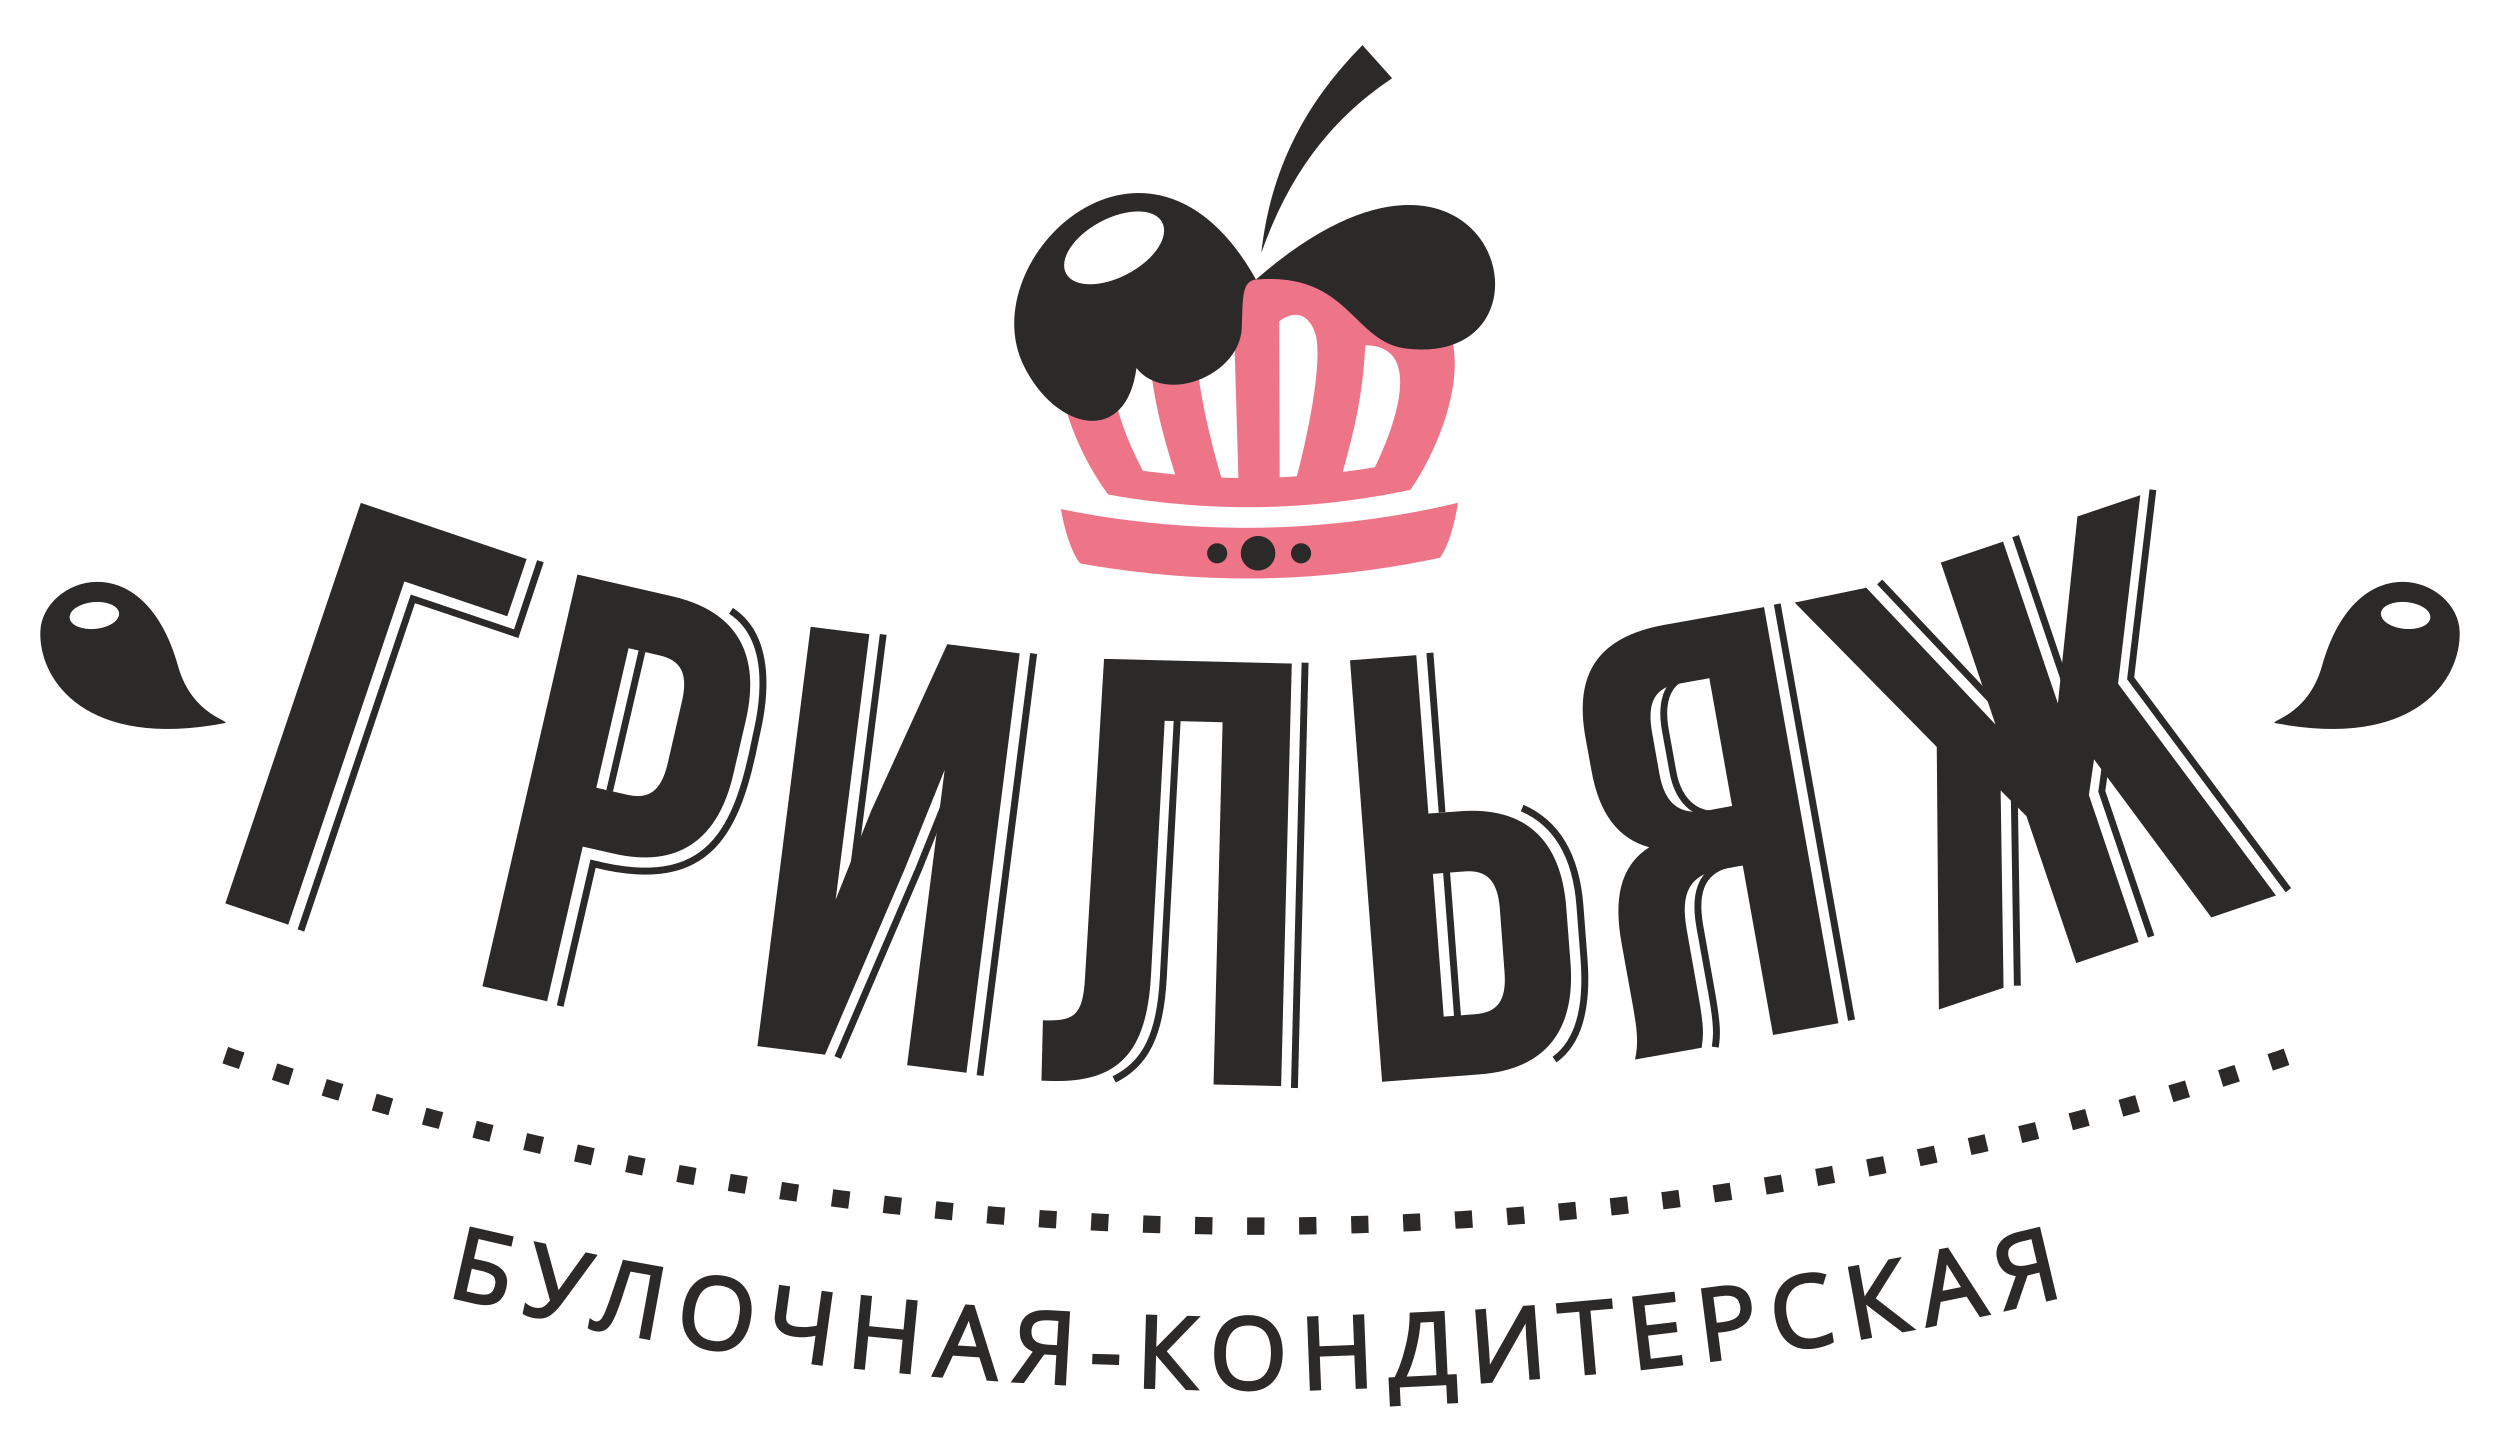 <?xml version="1.0" encoding="UTF-8"?> <svg xmlns="http://www.w3.org/2000/svg" xmlns:xlink="http://www.w3.org/1999/xlink" xml:space="preserve" width="155mm" height="90mm" style="shape-rendering:geometricPrecision; text-rendering:geometricPrecision; image-rendering:optimizeQuality; fill-rule:evenodd; clip-rule:evenodd" viewBox="0 0 15500 9000"> <defs> <style type="text/css"> .fil0 {fill:#2B2A29} .fil2 {fill:#EE7488} .fil1 {fill:#2B2A29;fill-rule:nonzero} </style> </defs> <g id="Слой_x0020_1">  <g id="_876556848"> <path class="fil0" d="M14110 4484c-60,-12 198,-39 286,-354 219,-780 844,-542 854,-214 9,305 -286,730 -1140,568zm813 -751c-85,-8 -157,23 -161,68 -5,46 60,90 145,98 85,8 157,-22 161,-68 5,-46 -60,-89 -145,-98z"></path> <path class="fil1" d="M1516 6526l-6 -2 -48 -16 -48 -17 -35 102 49 17 48 16 5 2 35 -102zm12643 -25l-36 13 -48 16 -17 6 34 102 17 -6 49 -16 36 -13 -35 -102zm-305 102l-21 6 -48 16 -33 10 32 103 34 -11 48 -15 21 -7 -33 -102zm-307 96l-4 1 -49 15 -49 14 -1 1 31 103 1 0 49 -15 49 -15 4 -1 -31 -103zm-309 91l-37 10 -48 14 -18 5 29 104 18 -5 49 -14 37 -11 -30 -103zm-310 86l-20 5 -49 13 -34 9 27 104 34 -9 49 -13 21 -5 -28 -104zm-311 81l-4 1 -50 12 -49 12 -1 0 25 105 2 -1 49 -12 50 -12 4 -1 -26 -104zm-313 75l-37 9 -49 11 -18 4 23 105 19 -4 50 -11 37 -9 -25 -105zm-314 71l-20 4 -49 11 -36 7 22 105 36 -7 50 -11 20 -4 -23 -105zm-315 65l-3 1 -50 9 -50 10 -2 1 20 105 3 0 50 -10 50 -10 3 -1 -21 -105zm-316 60l-36 7 -50 9 -19 3 18 106 20 -4 50 -9 36 -6 -19 -106zm-317 55l-19 3 -50 8 -37 6 17 106 37 -5 50 -9 20 -3 -18 -106zm-318 50l-1 0 -51 8 -50 7 -4 0 15 107 4 -1 51 -7 50 -7 2 -1 -16 -106zm-318 44l-35 5 -50 7 -21 2 13 107 21 -3 51 -6 35 -5 -14 -107zm-319 40l-18 2 -51 6 -38 4 12 107 38 -4 51 -6 18 -2 -12 -107zm-320 34l-1 0 -50 5 -51 5 -5 0 10 108 5 -1 51 -5 51 -5 0 0 -10 -107zm-321 29l-33 3 -51 4 -23 2 9 107 23 -2 50 -4 34 -2 -9 -108zm-321 24l-16 1 -50 4 -41 2 7 107 41 -2 50 -3 16 -1 -7 -108zm-321 19l-49 2 -51 3 -7 0 5 108 7 -1 51 -2 49 -3 -5 -107zm-321 14l-32 1 -51 1 -24 1 3 107 25 0 51 -2 31 -1 -3 -107zm-322 8l-14 0 -51 1 -42 1 1 107 43 0 51 -1 14 -1 -2 -107zm-321 3l-48 0 -51 0 -9 0 0 108 9 0 51 0 47 0 1 -108zm-322 -2l-30 0 -51 -1 -27 -1 -2 108 27 0 51 1 30 1 2 -108zm-322 -7l-12 0 -51 -2 -44 -2 -4 108 45 1 51 2 12 0 3 -107zm-321 -12l-46 -2 -50 -3 -11 -1 -6 108 11 0 51 3 45 2 6 -107zm-322 -18l-27 -2 -51 -3 -29 -2 -7 107 29 2 51 4 28 1 6 -107zm-321 -23l-10 0 -50 -4 -47 -4 -9 107 47 4 51 4 10 1 8 -108zm-320 -27l-43 -5 -51 -5 -13 -1 -11 107 13 1 51 5 44 5 10 -107zm-320 -33l-26 -3 -50 -6 -31 -4 -12 107 30 4 51 5 26 3 12 -106zm-320 -39l-8 -1 -50 -6 -48 -7 -14 107 48 6 50 7 9 1 13 -107zm-318 -43l-42 -6 -50 -8 -14 -2 -17 107 15 2 51 7 41 6 16 -106zm-318 -49l-25 -4 -50 -8 -31 -5 -18 106 32 5 50 9 24 3 18 -106zm-318 -53l-7 -2 -49 -9 -49 -8 -20 105 49 9 51 9 7 1 18 -105zm-316 -59l-40 -8 -49 -10 -16 -3 -21 105 16 3 50 10 39 8 21 -105zm-315 -64l-23 -5 -49 -11 -33 -7 -23 105 33 7 50 11 22 5 23 -105zm-314 -70l-6 -1 -50 -11 -49 -12 -24 105 49 11 50 12 6 1 24 -105zm-313 -74l-39 -9 -49 -13 -16 -4 -27 104 17 5 49 12 39 9 26 -104zm-312 -80l-22 -5 -49 -13 -33 -9 -28 104 33 9 50 13 21 5 28 -104zm-310 -84l-6 -2 -48 -14 -49 -14 0 0 -30 104 0 0 49 14 49 14 5 1 30 -103zm-309 -90l-38 -11 -48 -15 -17 -5 -32 103 17 5 49 15 38 11 31 -103zm-308 -95l-21 -7 -48 -15 -33 -11 -33 102 33 11 48 16 22 6 32 -102z"></path> <path class="fil0" d="M1390 4484c60,-12 -198,-39 -286,-354 -219,-780 -844,-542 -854,-214 -9,305 286,730 1140,568zm-813 -751c85,-8 157,23 161,68 5,46 -60,90 -145,98 -85,8 -157,-22 -161,-68 -5,-46 60,-89 145,-98z"></path> <path class="fil1" d="M1787 5733l720 -2128 638 216 120 -355 -1028 -348 -840 2483 390 132zm2384 -2035l-591 -136 -589 2553 401 93 221 -959 190 43c401,93 650,-84 744,-493l77 -332c94,-408 -52,-676 -453,-769zm-84 365c128,29 183,104 141,286l-88 383c-42,182 -125,225 -253,195l-190 -43 200 -865 190 44zm1521 1328l249 -618 -233 1831 368 47 330 -2600 -449 -57 -471 1031 -221 553 209 -1646 -364 -46 -330 2600 419 53 493 -1148zm849 1309l63 2c412,11 589,-172 616,-651l85 -1582 359 9 -56 2246 419 10 66 -2620 -1164 -29 -118 1978c-13,243 -74,268 -261,263l-9 374zm2717 -39c411,-31 595,-274 563,-692l-26 -340c-31,-418 -250,-631 -661,-599l-194 14 -75 -982 -411 32 199 2613 605 -46zm-223 -358l-67 -885 194 -15c131,-10 206,44 221,231l29 392c15,187 -52,252 -182,262l-195 15zm1599 193c10,-71 18,-114 -20,-324l-72 -406c-43,-239 23,-342 207,-375l140 -25 188 1051 405 -73 -461 -2580 -612 109c-420,75 -566,303 -495,701l37 203c47,265 163,423 358,476 -187,121 -219,328 -171,597l72 398c22,125 35,218 11,321l413 -73zm48 -2291l141 792 -158 29c-151,27 -256,-23 -293,-230l-45 -254c-33,-184 15,-277 159,-302l196 -35zm1821 -847l-386 130 339 1004 -801 -848 -444 92 881 895 13 1628 401 -135 -18 -1223 160 159 309 911 386 -131 -308 -911 32 -221 727 980 401 -136 -979 -1313 138 -1169 -390 132 -121 1159 -340 -1003z"></path> <path class="fil1" d="M12439 4471l-801 -848 32 -30 800 848 -31 30zm47 1640l-20 -1244 43 -1 20 1245 -43 0zm831 -297l-306 -901 -2 -4 1 -5 32 -235 43 6 -32 229 304 896 -40 14zm854 -282l-978 -1314 -5 -6 1 -9 138 -1169 42 5 -137 1161 973 1306 -34 26zm-1355 -1197l-340 -1004 41 -14 340 1004 -41 14z"></path> <path class="fil1" d="M10689 5065c-82,15 -157,-1 -217,-48 -59,-47 -103,-124 -122,-233l-46 -254c-18,-99 -12,-184 17,-248 30,-63 82,-104 160,-118l7 42c-62,11 -105,45 -128,95 -26,55 -30,131 -14,221l46 255c17,98 55,166 106,206 50,40 114,53 184,40l7 42z"></path> <path class="fil1" d="M10613 6489c5,-34 9,-65 7,-113 -2,-49 -10,-115 -29,-219l0 0 -73 -406c-22,-124 -15,-220 21,-289 37,-72 105,-115 204,-133l0 0 140 -25 7 43 -140 25 -4 -22 4 22c-85,15 -142,51 -173,109 -32,61 -37,148 -16,263l72 405 -21 4 21 -4c19,106 27,174 30,225 2,52 -2,85 -7,121l-43 -6zm845 -160l-460 -2580 42 -8 461 2580 -43 8z"></path> <polygon class="fil1" points="9015,6302 8947,5406 8990,5403 9058,6299 "></polygon> <path class="fil1" d="M9626 6552c71,-51 118,-127 146,-221 32,-106 38,-236 28,-375l-26 -340c-11,-149 -46,-275 -105,-374 -57,-96 -137,-168 -240,-212l17 -40c112,49 198,126 260,230 62,105 99,237 111,393l26 340c11,144 3,278 -30,391 -30,102 -83,186 -163,243l-24 -35zm-706 -1513l-76 -990 43 -3 75 990 -42 3z"></path> <path class="fil1" d="M6898 6673c93,-46 161,-111 208,-206 48,-98 75,-228 85,-406l86 -1596 43 3 -86 1595 0 0c-10,184 -39,320 -90,423 -51,104 -126,175 -226,226l-20 -39zm1106 72l66 -2637 43 1 -66 2637 -43 -1z"></path> <path class="fil1" d="M5675 5383l248 -617 40 16 -249 618 -19 -8 19 8 -500 1165 -40 -17 501 -1165zm380 1283l332 -2617 43 6 -332 2616 -43 -5zm-809 -1090l209 -1645 42 5 -209 1646 -42 -6z"></path> <polygon class="fil1" points="3759,4900 3960,4030 4002,4040 3800,4910 "></polygon> <path class="fil1" d="M3452 6233l204 -883 5 -21 21 5c358,91 575,40 716,-103 143,-144 211,-383 267,-664l0 -1c18,-77 50,-224 43,-374 -7,-148 -52,-299 -188,-387l24 -36c150,98 199,261 207,421 8,155 -26,306 -44,385l0 0c-57,288 -128,534 -278,687 -149,150 -374,207 -736,119l-199 861 -42 -9z"></path> <polygon class="fil1" points="1845,5762 2540,3706 2547,3686 2567,3693 3187,3902 3330,3473 3371,3486 3221,3935 3214,3956 3194,3949 2573,3740 1886,5776 "></polygon> <path class="fil2" d="M7177 1836c296,21 392,-272 610,-103 212,-175 317,116 612,83 927,-104 613,842 345,1221 -163,35 -516,101 -933,107 -416,7 -776,-47 -940,-78 -274,-362 -637,-1300 306,-1230zm-91 1083c60,8 127,16 200,23 -88,-282 -139,-480 -164,-780 -388,0 -156,530 -36,757zm486 42c35,1 70,2 106,2l-28 -966c-85,-63 -176,-54 -218,73 -55,169 84,708 140,891zm362 -2c36,-1 72,-3 106,-6 51,-184 173,-727 112,-894 -46,-125 -137,-132 -221,-66l3 966zm391 -33c73,-9 140,-19 199,-29 113,-230 315,-756 -59,-756 -16,301 -61,500 -140,785z"></path> <path class="fil2" d="M6578 3156c0,0 552,127 1235,116 683,-11 1226,-155 1226,-155 0,0 -30,227 -111,341 -195,42 -615,121 -1111,128 -497,8 -925,-57 -1121,-93 -85,-112 -118,-337 -118,-337z"></path> <path class="fil0" d="M7800 3537c59,0 107,-48 107,-107 0,-59 -48,-107 -107,-107 -59,0 -107,48 -107,107 0,59 48,107 107,107z"></path> <path class="fil0" d="M8066 3493c35,0 63,-28 63,-63 0,-34 -28,-62 -63,-62 -34,0 -62,28 -62,62 0,35 28,63 62,63z"></path> <path class="fil0" d="M7546 3493c35,0 63,-28 63,-63 0,-34 -28,-62 -63,-62 -34,0 -62,28 -62,62 0,35 28,63 62,63z"></path> <path class="fil0" d="M8447 280c50,54 135,151 184,205 -400,268 -647,620 -811,1083 57,-513 266,-922 627,-1288z"></path> <path class="fil0" d="M7787 1733c1481,-1294 1967,553 931,428 -335,-41 -351,-475 -931,-428 -661,-1185 -1766,-131 -1440,534 200,407 636,498 699,15 184,232 643,41 653,-250 6,-198 2,-288 88,-299zm-965 -357c164,-87 336,-87 383,2 48,89 -47,232 -212,319 -164,88 -336,87 -383,-1 -48,-89 47,-232 212,-320z"></path> <path class="fil1" d="M3139 7986c-5,23 -13,42 -24,57 -11,16 -24,28 -41,36 -16,7 -35,12 -57,13 -21,0 -45,-2 -71,-8l-126 -29 -9 -2 2 -9 98 -431 2 -9 9 2 254 58 9 2 -2 9 -10 45 -2 9 -9 -2 -195 -45 -28 122 58 13c20,4 37,9 52,15 16,6 29,13 41,20 11,8 21,16 29,25 8,10 14,20 18,30 4,11 7,23 7,37 0,13 -2,27 -5,42zm-246 21l61 14c18,4 34,6 48,6 13,0 24,-2 32,-6 9,-4 16,-10 21,-18l0 0c6,-8 11,-19 14,-33 3,-12 3,-24 1,-33 -1,-9 -5,-17 -11,-24 -7,-7 -17,-13 -30,-19l0 0c-14,-6 -31,-12 -52,-16l-52 -12 -32 141zm411 164c-12,-2 -22,-6 -32,-9l0 0c-10,-4 -19,-8 -27,-13l-5 -4 1 -6 11 -49 3 -15 11 9c8,6 16,11 24,15l0 0c8,3 17,6 26,8 10,2 19,3 27,2 8,0 16,-2 22,-5l0 0c7,-3 14,-8 22,-15 7,-7 15,-16 23,-26l-98 -354 -4 -14 15 3 56 12 5 1 2 6 75 273 0 0 2 10c3,-6 6,-9 7,-11l0 0 158 -220 4 -5 6 2 53 11 14 3 -8 12 -205 279c-12,17 -24,31 -34,43 -11,12 -21,22 -30,29l0 0c-9,8 -18,14 -27,19 -10,5 -19,8 -29,11 -10,2 -21,3 -32,2 -12,0 -24,-1 -36,-4zm718 136l-51 -9 -9 -2 2 -9 69 -381 -124 -22 -20 62 0 0c-15,46 -28,86 -39,120 -12,34 -22,62 -31,83 -9,21 -18,40 -27,54 -9,15 -19,27 -29,35l0 0c-20,16 -44,21 -72,16l0 0c-8,-2 -15,-4 -22,-6 -7,-3 -14,-6 -20,-10l-5 -3 1 -6 8 -43 3 -14 12 8c4,4 8,6 13,8l0 0c5,2 10,4 15,5 4,0 8,0 11,-1 4,-1 8,-3 12,-6 4,-3 8,-7 12,-13l0 0c4,-7 9,-15 14,-24 5,-10 11,-25 18,-44 8,-20 17,-44 26,-73l0 0c10,-28 21,-61 33,-97 12,-35 24,-74 38,-117l2 -8 8 2 234 42 9 2 -2 9 -79 434 -1 10 -9 -2zm633 -131c-5,35 -15,67 -29,94 -14,27 -31,50 -53,68l0 0c-22,18 -47,30 -74,37l-1 0c-27,6 -57,6 -89,1 -34,-5 -63,-15 -87,-29 -24,-15 -44,-34 -59,-58 -15,-23 -25,-50 -30,-81 -4,-29 -3,-63 3,-100 5,-36 15,-68 29,-95 13,-27 31,-50 53,-67 21,-18 46,-30 74,-36 28,-6 58,-6 92,-1 32,5 60,15 84,29 24,15 44,34 59,58 15,24 25,51 30,81 5,30 4,63 -2,99zm-347 -56c-5,29 -6,55 -3,77 2,22 8,41 18,57 9,16 22,29 37,39 16,10 36,17 59,20 23,4 43,4 61,-1 18,-4 34,-12 48,-25 14,-12 25,-28 34,-49 10,-20 17,-45 21,-74 5,-28 6,-54 3,-76 -2,-22 -8,-41 -17,-57l0 0c-9,-16 -22,-29 -37,-38 -16,-10 -36,-17 -59,-21 -22,-3 -43,-3 -62,2 -18,4 -34,12 -48,24l0 0c-14,13 -25,29 -34,49 -10,21 -17,45 -21,73zm783 347l-51 -7 -9 -1 1 -9 24 -168c-11,2 -22,4 -31,5 -13,2 -25,3 -35,4 -11,0 -21,0 -32,0 -11,-1 -21,-2 -32,-3 -22,-3 -41,-8 -57,-15l0 0c-16,-8 -30,-18 -40,-30l0 0c-11,-12 -18,-26 -22,-42l0 0c-4,-15 -5,-33 -2,-52l24 -174 1 -9 9 1 51 7 9 2 -1 9 -23 168c-2,11 -2,21 0,29l0 0c1,8 5,14 9,20l0 0c5,5 11,10 20,14 9,4 20,7 34,9 9,1 18,2 27,2 10,1 19,1 27,1l0 0c9,0 20,-1 33,-3l0 0c11,-1 25,-3 39,-6l29 -207 1 -9 10 1 50 7 10 1 -2 10 -61 437 -1 9 -9 -1zm545 53l-51 -5 -9 -1 1 -9 19 -198 -213 -21 -20 198 -1 9 -9 -1 -51 -5 -9 -1 1 -9 43 -439 0 -10 10 1 51 5 9 1 -1 9 -17 178 213 21 17 -178 1 -9 9 1 52 5 9 1 -1 9 -43 440 -1 9 -9 -1zm480 34l-44 -138 -164 -11 -61 130 -3 6 -6 0 -52 -4 -13 -1 5 -12 205 -431 3 -6 6 1 43 3 6 0 2 6 143 455 4 13 -13 -1 -53 -4 -6 0 -2 -6zm-62 -205l-39 -127 1 0c-3,-9 -6,-19 -9,-30l-1 -3c-3,10 -8,21 -13,32l0 0 -55 121 116 7zm420 49l-123 173 -3 4 -5 0 -61 -3 -16 -1 10 -14 127 -176c-12,-6 -22,-12 -32,-19 -12,-9 -22,-19 -29,-31l0 0c-7,-12 -13,-25 -16,-39 -3,-14 -4,-30 -3,-47 1,-21 6,-39 14,-55 9,-16 21,-30 36,-40 15,-11 34,-18 56,-23 22,-4 47,-5 75,-4l122 7 9 1 -1 9 -25 441 0 9 -10 0 -51 -3 -9 -1 0 -9 10 -175 -75 -4zm88 -208l-60 -4c-17,-1 -33,0 -46,2 -13,2 -24,6 -33,11 -9,5 -15,12 -20,20 -4,9 -7,20 -8,33 -1,26 6,46 22,60 16,14 43,23 79,25l57 3 9 -150zm209 259l2 -46 0 -9 9 0 149 4 9 1 0 9 -2 46 0 9 -9 0 -149 -5 -9 0 0 -9zm648 171l-63 -2 -4 0 -2 -3 -182 -212 -6 200 -1 9 -9 0 -51 -1 -9 -1 0 -9 13 -442 0 -9 9 0 52 2 9 0 0 9 -6 191 189 -191 3 -3 4 0 59 2 21 0 -15 15 -196 203 192 227 13 16 -20 -1zm534 -228c-1,36 -6,69 -15,97 -10,29 -24,54 -43,75 -19,22 -42,37 -68,48 -26,10 -56,15 -89,15 -33,-1 -63,-6 -89,-17l0 0c-27,-10 -49,-26 -68,-48 -18,-21 -32,-46 -41,-75 -8,-29 -13,-63 -12,-100 0,-37 5,-69 14,-98 10,-29 24,-54 43,-75l0 0c19,-20 42,-36 68,-46 27,-10 57,-15 91,-14 32,0 62,5 88,16 26,11 48,27 67,49 18,21 32,46 41,75 9,29 13,62 13,98zm-352 -4c-1,29 2,55 8,77 6,21 15,40 26,54 12,14 26,25 43,33l0 0c18,7 38,11 61,11 23,0 43,-3 61,-10l0 0c17,-7 31,-18 43,-32l0 0c12,-14 21,-32 27,-53 6,-22 9,-48 10,-77 0,-29 -3,-54 -9,-76 -5,-21 -14,-39 -25,-54l0 0c-12,-14 -26,-25 -43,-32 -17,-7 -37,-11 -60,-11 -23,0 -44,3 -61,10 -18,7 -32,18 -44,32 -12,14 -21,32 -27,53 -7,22 -10,47 -10,75zm865 221l-52 2 -9 0 0 -9 -8 -199 -214 8 8 199 0 9 -9 1 -51 2 -10 0 0 -9 -17 -442 0 -9 9 0 52 -2 9 -1 0 10 7 178 214 -8 -7 -179 0 -9 9 0 52 -2 9 0 0 9 17 441 0 10 -9 0zm565 91l-49 2 -9 1 -1 -10 -5 -105 -288 14 5 106 1 9 -9 0 -49 3 -10 0 0 -9 -8 -161 0 -10 9 0 29 -2c13,-25 25,-52 35,-82 12,-32 22,-67 31,-105 10,-37 16,-73 21,-107 4,-34 6,-67 6,-97l0 -9 9 0 198 -10 9 -1 1 10 18 385 47 -2 9 0 1 9 8 161 0 9 -9 1zm-125 -174l-17 -330 -82 4c-1,22 -4,47 -8,73 -5,30 -11,63 -20,97 -9,35 -19,68 -29,97 -9,25 -19,47 -29,68l185 -9zm250 -407l47 -4 10 -1 0 9 19 245c2,23 3,44 4,65 1,10 1,19 1,29l204 -361 3 -5 4 0 57 -4 9 -1 1 9 33 441 1 9 -9 1 -48 3 -10 1 0 -9 -19 -243c-1,-19 -3,-40 -3,-62 -1,-12 -1,-23 -1,-36l-205 364 -2 4 -5 0 -56 5 -9 0 -1 -9 -34 -440 -1 -10 10 0zm730 403l-51 4 -9 1 -1 -9 -34 -385 -130 11 -9 1 -1 -9 -4 -46 -1 -9 9 -1 330 -29 9 -1 1 9 4 46 1 9 -9 1 -130 11 34 386 0 9 -9 1zm541 -56l-245 29 -9 1 -1 -9 -52 -439 -1 -9 9 -1 245 -29 9 -1 1 9 5 45 1 9 -9 2 -184 21 14 123 173 -20 9 -1 1 9 6 45 1 9 -10 1 -172 21 17 143 184 -22 9 -1 1 9 6 46 1 9 -9 1zm432 -378c3,23 2,44 -4,63 -5,19 -16,37 -30,52l0 0c-15,14 -33,26 -55,36l0 0c-22,9 -47,15 -76,19l-42 5 21 164 1 9 -9 1 -51 7 -9 1 -2 -9 -56 -439 -1 -9 9 -1 113 -15 1 0 0 0c57,-7 101,-1 132,18 33,19 52,51 58,97l0 1 0 0zm-215 113l36 -4c22,-3 41,-7 56,-13 15,-5 26,-12 34,-19 8,-8 14,-17 17,-28 3,-11 4,-24 2,-38 -2,-14 -6,-25 -11,-34 -5,-9 -13,-16 -22,-21 -9,-5 -20,-8 -34,-10 -15,-1 -32,-1 -51,2l-48 6 21 159zm552 -245c-23,4 -42,11 -59,21 -16,10 -30,24 -40,41l0 0c-11,17 -18,37 -21,58 -3,22 -3,47 1,74 5,27 12,51 22,71 9,20 22,36 37,49 14,12 31,21 50,25l0 0c19,4 41,5 64,1 15,-2 30,-6 47,-12 16,-5 34,-12 52,-20l11 -5 2 12 7 44 1 6 -5 4c-15,8 -32,15 -51,21 -18,6 -39,11 -62,15 -33,5 -63,5 -91,-1 -27,-6 -52,-18 -74,-36 -21,-17 -39,-40 -53,-67 -14,-27 -23,-59 -29,-96 -4,-23 -5,-45 -4,-66 1,-22 4,-42 10,-61 6,-19 14,-36 25,-52 11,-16 23,-30 39,-42 15,-12 31,-22 50,-30 19,-8 39,-14 61,-17 24,-4 46,-6 68,-5 21,1 42,5 61,11l9 2 -3 9 -15 47 -2 9 -9 -3c-17,-5 -34,-8 -51,-9 -16,-1 -32,0 -48,2zm665 293l-62 11 -4 1 -3 -3 -222 -169 36 197 1 9 -9 1 -50 10 -9 1 -2 -9 -79 -435 -1 -9 9 -1 50 -9 9 -2 2 9 34 187 145 -226 2 -3 4 -1 58 -11 21 -3 -11 17 -150 239 235 182 16 13 -20 4zm411 -88l-79 -122 -161 33 -24 142 -1 6 -7 1 -50 11 -14 2 3 -13 83 -469 1 -7 6 -1 43 -8 6 -2 3 6 258 400 8 11 -14 3 -52 11 -6 1 -3 -5zm-114 -181l-70 -113 0 0c-6,-8 -11,-17 -17,-27l-1 -2c-1,11 -3,22 -4,34l0 0 -22 131 114 -23zm413 -72l-69 201 -1 5 -5 1 -59 14 -17 4 6 -16 72 -205c-13,-2 -25,-5 -36,-9 -14,-5 -27,-12 -37,-22 -11,-9 -19,-20 -27,-33 -7,-12 -12,-27 -16,-43 -5,-21 -6,-40 -2,-57 3,-18 11,-35 23,-49 11,-15 27,-27 47,-38 20,-10 43,-19 71,-25l118 -28 9 -2 2 9 102 430 3 9 -10 2 -50 12 -9 2 -2 -9 -40 -171 -73 18zm24 -225l-58 14c-17,4 -32,9 -44,15 -12,6 -21,13 -28,20l0 0c-7,7 -12,16 -13,25 -2,10 -2,21 1,34 6,25 19,42 38,51 20,9 47,9 83,1l55 -13 -34 -147z"></path> </g> </g> </svg> 